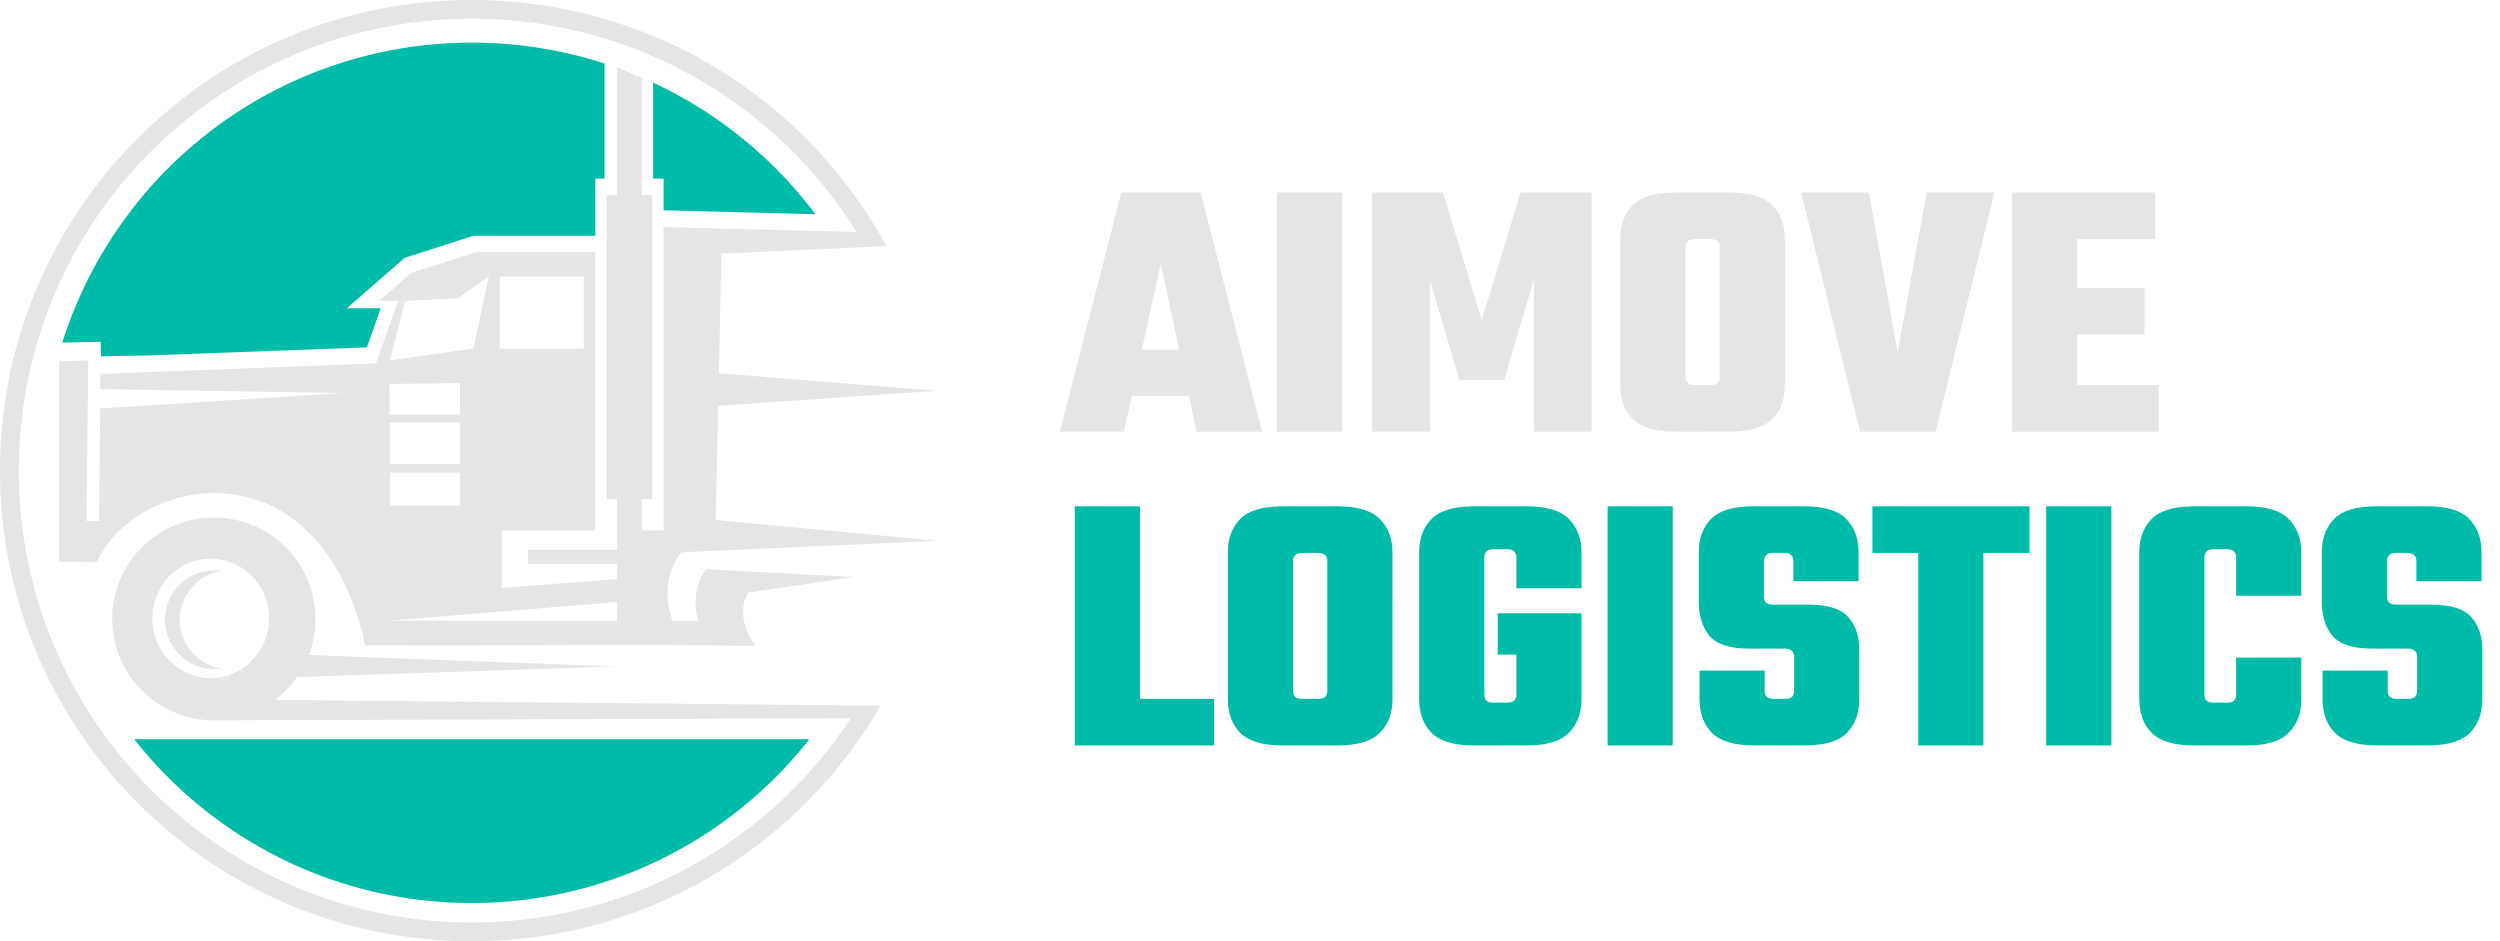 <svg xmlns="http://www.w3.org/2000/svg" width="85" height="32" fill="none" viewBox="0 0 85 32"><path fill="#e5e5e5" d="M41.518 11.89v1.57h-4.064v-1.57zm1.393 2.786h-2.228l-1.216-5.711-1.253 5.71h-2.178l2.089-8.129h2.697zm.506-8.13h2.216v8.13h-2.216zm7.723 6.37h-1.52l-1-3.381v5.14h-1.975V6.547h2.418l1.317 4.344 1.317-4.344h2.419v8.13h-1.963V9.509zm7.33-2.976V8.408q0-.139-.075-.203-.076-.076-.241-.076h-.418V6.546h1.09q1.012 0 1.43.431.43.43.43 1.14V9.94zm0 2.874V9.775h2.217v3.33q0 .71-.431 1.14-.418.43-1.43.43h-1.09v-1.582h.418q.165 0 .24-.063.077-.076.077-.216m-1.164-4.406V9.94H55.09V8.117q0-.71.418-1.14.43-.43 1.443-.43h1.09v1.582h-.419q-.165 0-.24.076-.076.063-.076.203m0 1.367v3.04q0 .138.076.215.075.063.24.063h.418v1.583h-1.089q-1.012 0-1.443-.43-.418-.432-.418-1.14v-3.33zm8.2-3.229h2.305l-2 8.13H63.24l-2.001-8.13h2.305l.975 5.433zm2.903 0h2.215v8.13H68.41zm4.507 3.242v1.583h-3.558V9.788zm.368-3.242V8.13h-4.09V6.546zm.113 6.547v1.583h-4.204v-1.583z"/><path fill="#00bba7" d="M36.542 17.216h2.216v8.129h-2.216zm.734 8.129v-1.583h4.002v1.583zm7.852-4.735v-1.533q0-.139-.076-.203-.076-.075-.24-.075h-.419v-1.583h1.09q1.013 0 1.43.43.43.43.43 1.14v1.823zm0 2.874v-3.04h2.216v3.33q0 .711-.43 1.14-.419.43-1.432.431h-1.089v-1.583h.418q.165 0 .24-.063.077-.076.077-.215m-1.165-4.407v1.532h-2.216v-1.823q0-.71.418-1.14.43-.43 1.443-.43h1.09v1.583h-.419q-.165 0-.24.076-.075.064-.076.202m0 1.368v3.039q0 .138.076.215.075.063.24.063h.418v1.583h-1.089q-1.013 0-1.443-.43-.418-.43-.418-1.14v-3.33zm6.504-1.495v4.66q0 .14.075.216.076.063.241.063h.291v1.456h-.962q-1.013 0-1.444-.43-.417-.43-.417-1.14v-4.99q0-.708.418-1.139.43-.43 1.443-.43h1.013v1.456h-.342q-.165 0-.24.076-.076.063-.076.203m3.304 1.9v1.405h-2.849V20.85zM51.556 20v-1.05q0-.139-.076-.203-.076-.076-.241-.076h-.342v-1.456h1.013q1.013 0 1.43.43.431.43.431 1.14V20zm0 3.61v-1.786h2.215v1.95q0 .71-.43 1.14-.419.43-1.431.43h-.962v-1.456h.29q.164 0 .242-.063.076-.077.076-.216m3.102-6.393h2.215v8.129h-2.215zM61 23.484V22.33q0-.14-.076-.202-.075-.075-.24-.076h-1.216q-.988 0-1.355-.443-.354-.444-.355-1.153v-1.671q0-.71.418-1.14.419-.43 1.431-.43h1.735q1.013 0 1.43.43.42.43.419 1.14v.975h-2.216v-.684q0-.139-.076-.203-.076-.075-.241-.075h-.367q-.165 0-.24.076-.077.064-.077.202v1.203q0 .14.076.215.076.064.24.064h1.191q.988 0 1.355.418.38.417.38 1.127v1.67q0 .711-.418 1.14-.419.43-1.43.431h-1.723q-1.013 0-1.444-.43-.417-.43-.417-1.14V22.8H60v.684q0 .138.076.215.075.063.24.063h.367q.165 0 .241-.063.075-.076.076-.215m4.22-5.508h2.215v7.369H65.22zm3.785-.76v1.583h-5.343v-1.583zm.565 0h2.217v8.129H69.57zm5.38 1.734v4.66q0 .14.077.216.075.063.24.063h.33v1.456h-1q-1.014 0-1.444-.43-.418-.43-.418-1.14v-4.99q0-.708.418-1.139.43-.43 1.443-.43h1v1.456h-.329q-.165 0-.24.076-.076.063-.076.203m1.077 1.305V18.95q0-.139-.076-.203-.075-.076-.24-.076h-.33v-1.456h1q1.014 0 1.431.43.43.43.43 1.14v1.469zm0 3.355v-1.253h2.216v1.418q0 .71-.43 1.14-.42.43-1.431.43h-1V23.89h.328q.165 0 .241-.063.076-.077.076-.216m6.154-.127V22.33q0-.14-.076-.202-.075-.075-.24-.076H80.65q-.987 0-1.355-.443-.354-.444-.354-1.153v-1.671q0-.71.418-1.14.417-.43 1.43-.43h1.735q1.014 0 1.431.43t.418 1.14v.975h-2.216v-.684q0-.139-.076-.203-.075-.075-.24-.075h-.368q-.165 0-.24.076-.076.064-.076.202v1.203q0 .14.076.215.075.064.24.064h1.19q.988 0 1.356.418.38.417.38 1.127v1.67q0 .711-.418 1.14-.42.43-1.431.431h-1.722q-1.014 0-1.444-.43-.418-.43-.418-1.14V22.8h2.216v.684q0 .138.076.215.075.063.24.063h.368q.165 0 .24-.063.076-.076.076-.215"/><path fill="#00bba7" fill-rule="evenodd" d="M16.042 1.45a14.59 14.59 0 0 0-13.925 10.2l1.307-.03.012.496 1.645-.032 7.392-.274.47-1.328h-1.151l1.961-1.712 2.344-.755h4.145V6.072h.312V2.16a14.6 14.6 0 0 0-4.512-.71m11.682 5.833a14.6 14.6 0 0 0-5.519-4.474v3.263h.357V7.15z" clip-rule="evenodd"/><path fill="#00bba7" d="M16.04 30.702c-4.657 0-8.807-2.18-11.477-5.57h22.956a14.58 14.58 0 0 1-11.478 5.57"/><path fill="#e5e5e5" fill-rule="evenodd" d="m22.866 21.1.868.002c-.174-.648-.07-1.316.275-1.75l5.017.267-3.59.529c-.497.858.252 1.816.252 1.816-4.422-.072-8.845.007-13.268-.026-1.58-7.037-7.826-5.754-9.12-2.826l-1.292-.013V12.28L3 12.255l-.06 5.456.428.004.038-3.828 8.24-.524-8.237-.133.004-.519 9.371-.354.754-2.13h-.643l1.083-.946 2.203-.71h4.059v9.464h-3.18v1.952l3.921-.295v-.516h-3.026v-.482h3.026v-1.723h-.357V6.629h.357v-4.34l.838.357V6.63h.357v10.34h-.357v1.064h.741V7.721l6.564.166a15.5 15.5 0 0 0-2.19-2.75A15.38 15.38 0 0 0 16.04.637c-4.253 0-8.105 1.72-10.892 4.5A15.3 15.3 0 0 0 .64 16.001a15.3 15.3 0 0 0 4.51 10.863 15.38 15.38 0 0 0 10.892 4.5c4.254 0 8.104-1.72 10.892-4.5a15.4 15.4 0 0 0 1.994-2.443l-21.668.07a3.45 3.45 0 0 1-3.445-3.448 3.45 3.45 0 0 1 3.456-3.447 3.45 3.45 0 0 1 3.457 3.447c0 .433-.081.845-.226 1.227l10.422.389-10.823.362a3.5 3.5 0 0 1-.749.774l20.589.198a16 16 0 0 1-2.556 3.32A16 16 0 0 1 16.04 32a16 16 0 0 1-11.343-4.686A15.93 15.93 0 0 1 0 16c0-4.418 1.795-8.418 4.698-11.313A16 16 0 0 1 16.041 0c4.429 0 8.44 1.79 11.343 4.686a16.2 16.2 0 0 1 2.76 3.683l-5.616.256-.087 4.065 7.394.597-7.418.511-.083 3.88 7.53.71-8.702.39c-.533.715-.578 1.572-.296 2.321m-9.62-7.003h2.394v-1.069l-2.398.026zm-5.951 5.296c-.93 0-1.685.752-1.685 1.68a1.683 1.683 0 0 0 1.936 1.662 1.68 1.68 0 0 1-1.434-1.662c0-.843.623-1.541 1.434-1.662a2 2 0 0 0-.251-.018m-.131 3.662c1.095 0 1.982-.909 1.982-2.03s-.887-2.028-1.982-2.028-1.982.908-1.982 2.029.888 2.03 1.982 2.03m6.09-7.28h2.387v-1.404h-2.393zm.005 1.415h2.382v-1.122h-2.386zm0 3.912h7.722v-.634zM16.622 9.4l-1.061.745-1.785.083-.515 2.022 2.833-.397zm.366 2.453h2.861V9.4h-2.861z" clip-rule="evenodd"/></svg>